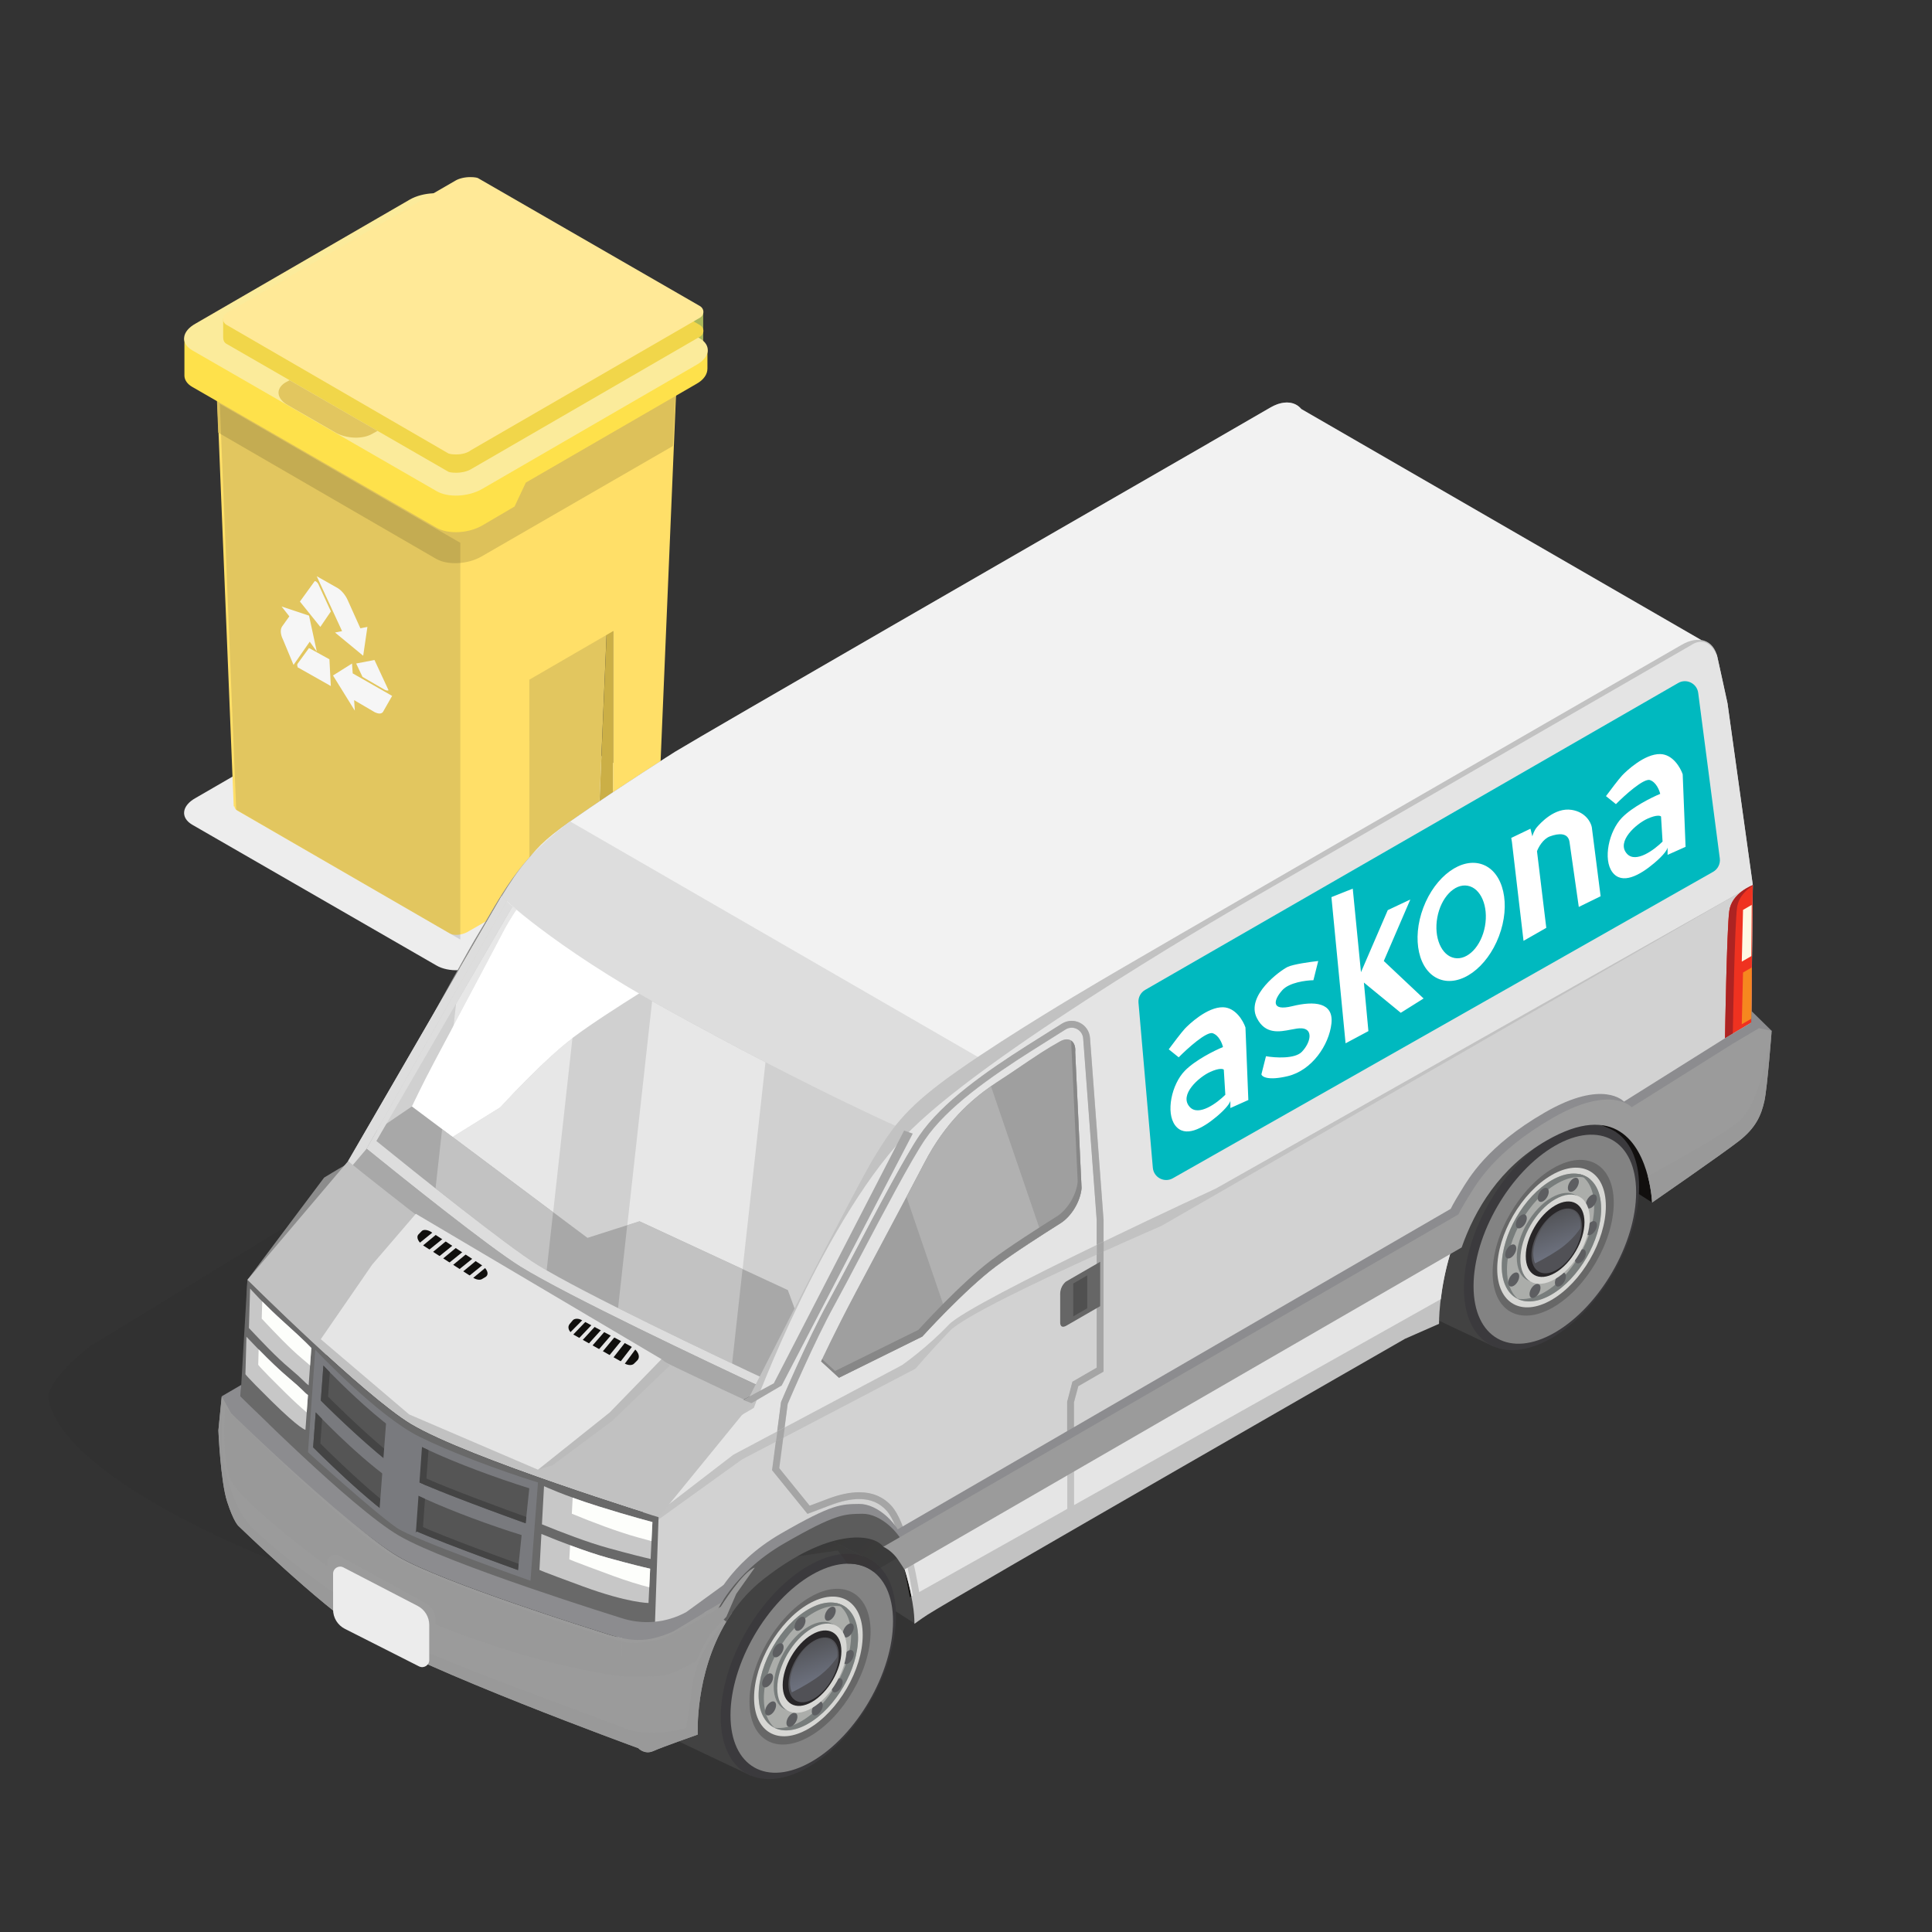<svg width="144" height="144" viewBox="0 0 144 144" fill="none" xmlns="http://www.w3.org/2000/svg">
<rect x="0" y="0" width="144" height="144" fill="#333333" stroke="none"/>
<path d="M32.529 71.96L14.324 61.467C13.432 60.943 13.537 60.051 14.586 59.473L30.536 50.239C31.533 49.662 33.107 49.61 33.946 50.082L52.151 60.575C53.043 61.1 52.938 61.992 51.889 62.569L35.94 71.803C34.943 72.432 33.421 72.485 32.529 71.96Z" fill="#EDEDED"/>
<path d="M45.699 63.252L44.545 62.99L45.227 46.988L45.699 47.041V63.252Z" fill="#CBAF46"/>
<path d="M52.412 23.326V26.264L51.363 25.739L50.156 23.956L52.412 23.326Z" fill="#ACB95A"/>
<path d="M35.727 52.444L45.223 46.988L44.541 62.99L35.045 68.446L35.727 52.444Z" fill="#E2C65F"/>
<path d="M33.057 51.55L39.458 55.223V66.818L34.788 69.493C34.368 69.703 33.791 69.756 33.477 69.546L17.684 60.417C17.527 60.312 17.475 60.207 17.475 60.102C17.475 59.945 17.58 59.787 17.789 59.682L31.745 51.603C32.112 51.393 32.69 51.393 33.057 51.55Z" fill="#FFDF68"/>
<path d="M49.057 61.048C49.057 61.205 48.952 61.363 48.742 61.468L45.699 63.199V58.897L48.847 60.733C49.005 60.786 49.057 60.891 49.057 61.048Z" fill="#E2C65F"/>
<path d="M50.524 26.159L49.055 61.049L45.697 60.944V47.04L39.454 50.66V60.786L17.419 60.104L16.002 25.215L50.524 26.159Z" fill="#FFDF68"/>
<path d="M50.367 29.254L44.701 26.001L21.092 25.372L16.107 28.257L16.265 32.245L32.477 41.636C33.368 42.161 34.89 42.056 35.887 41.479L50.157 33.242L50.367 29.254Z" fill="#DDC15A"/>
<path d="M52.78 26.106L50.787 26.053L33.998 17.554C33.106 17.029 31.584 17.134 30.587 17.711L17.366 25.319L13.746 25.214V27.994C13.746 28.309 13.956 28.624 14.323 28.834L32.529 39.327C33.421 39.852 34.942 39.747 35.939 39.169L38.352 37.753L39.192 35.969L51.888 28.624C52.465 28.309 52.728 27.89 52.728 27.47V26.106H52.78Z" fill="#FEE14B"/>
<path d="M32.529 36.6L14.324 26.107C13.432 25.582 13.537 24.69 14.586 24.113L30.536 14.879C31.533 14.302 33.107 14.249 33.946 14.722L52.151 25.215C53.043 25.739 52.938 26.631 51.889 27.208L35.94 36.442C34.943 37.019 33.421 37.124 32.529 36.6Z" fill="#FBEB9B"/>
<path d="M33.999 35.236C33.632 35.236 33.422 35.184 33.369 35.131L16.895 25.635C16.685 25.53 16.633 25.32 16.633 25.11C16.633 24.953 16.633 23.746 16.633 23.746L33.946 14.879C34.209 14.722 34.628 14.617 35.048 14.617C35.415 14.617 35.625 14.669 35.678 14.722L52.152 24.218C52.519 24.428 52.519 24.9 52.152 25.11L52.047 25.163L35.101 34.974C34.838 35.131 34.419 35.236 33.999 35.236Z" fill="#F1D64A"/>
<path d="M33.998 33.871C33.631 33.871 33.421 33.819 33.369 33.766L16.895 24.218C16.527 24.008 16.527 23.536 16.895 23.326L33.946 13.462C34.208 13.305 34.628 13.2 35.048 13.2C35.415 13.2 35.625 13.252 35.677 13.305L52.151 22.801C52.519 23.011 52.519 23.483 52.151 23.693L35.1 33.556C34.838 33.766 34.418 33.871 33.998 33.871Z" fill="#FFE997"/>
<path d="M24.924 32.193L21.461 30.199C20.621 29.727 20.516 28.992 21.251 28.52L21.583 28.341L28.141 32.119L27.809 32.297C27.075 32.77 25.763 32.717 24.924 32.193Z" fill="#E2C65F"/>
<path d="M34.311 70.03V40.459L16.383 30.1L17.605 60.353L34.311 70.03Z" fill="#212121" fill-opacity="0.13"/>
<path d="M22.192 49.454C22.139 49.507 22.139 49.611 22.192 49.716C22.192 49.769 22.192 49.769 22.244 49.769L24.658 51.133L24.553 49.139L23.031 48.3L22.192 49.454Z" fill="#F6F6F6"/>
<path d="M27.019 50.451L28.645 51.395C28.75 51.447 28.855 51.5 28.96 51.447L27.911 49.191L26.547 49.454L27.019 50.451Z" fill="#F6F6F6"/>
<path d="M24.971 47.145L27.07 48.876L27.385 46.725L26.86 46.83L25.916 44.731C25.759 44.364 25.444 43.997 25.181 43.84L23.607 42.948L25.496 47.04L24.971 47.145Z" fill="#F6F6F6"/>
<path d="M24.662 45.572L23.77 43.63C23.718 43.473 23.613 43.368 23.508 43.316H23.455L22.354 44.837L23.875 46.726L24.662 45.572Z" fill="#F6F6F6"/>
<path d="M23.611 48.562L23.034 45.886L20.987 45.204L21.565 45.939L21.04 46.673C20.883 46.883 20.883 47.25 21.092 47.67L21.879 49.559L23.086 47.828L23.611 48.562Z" fill="#F6F6F6"/>
<path d="M26.289 50.19L26.237 49.455L24.82 50.347L26.447 52.97L26.394 52.183L27.916 53.075C28.231 53.233 28.493 53.233 28.598 52.97L29.227 51.868L26.289 50.19Z" fill="#F6F6F6"/>
<path d="M47.113 61.52C47.113 60.051 48.163 58.215 49.474 57.48C50.104 57.113 50.733 57.06 51.153 57.323L52.15 57.952L48.687 63.566L47.795 62.989C47.376 62.779 47.113 62.254 47.113 61.52Z" fill="#515050"/>
<path d="M48.059 62.097C48.059 63.566 49.108 64.196 50.419 63.409C51.731 62.675 52.781 60.838 52.781 59.369C52.781 57.9 51.731 57.27 50.419 58.057C49.108 58.844 48.059 60.628 48.059 62.097Z" fill="#6B6B6B"/>
<path d="M48.742 61.731C48.742 62.78 49.477 63.2 50.421 62.675C51.365 62.151 52.1 60.839 52.1 59.79C52.1 58.74 51.365 58.321 50.421 58.845C49.477 59.37 48.742 60.681 48.742 61.731Z" fill="#B4B4B4"/>
<path opacity="0.08" d="M6.683 100.363C6.683 100.363 3.348 102.94 3.618 104.308C5 111.302 26.175 119.438 36.13 121.08C37.126 121.244 77.88 106.191 102.84 90.909C118.503 81.32 130.67 73.014 124.558 67.242C124.558 65.883 92.386 47.991 92.386 47.991L6.683 100.363Z" fill="#212121"/>
<path d="M68.158 120.991L63.961 118.307L57.932 113.935C57.932 113.935 61.582 109.054 62.81 109.542C64.039 110.03 68.467 115.172 68.467 115.172L68.158 120.991" fill="#424242"/>
<path d="M123.139 89.628L118.942 86.944L112.913 82.572C112.913 82.572 116.562 77.691 117.791 78.179C119.02 78.667 123.447 83.81 123.447 83.81L123.139 89.628Z" fill="#110F0E"/>
<path d="M108.383 81.271C110.02 80.326 111.516 80.153 112.661 80.632C114.041 81.211 120.453 84.391 120.453 84.391L111.36 100.374C111.36 100.374 105.049 97.409 103.876 96.802C102.63 96.157 101.854 94.679 101.854 92.544C101.854 88.403 104.777 83.355 108.383 81.271" fill="#424242"/>
<path d="M122.17 88.462C122.17 92.604 119.247 97.651 115.64 99.735C112.034 101.819 109.11 100.151 109.11 96.009C109.11 91.867 112.034 86.82 115.64 84.736C119.247 82.652 122.17 84.32 122.17 88.462Z" fill="#3B3A3D"/>
<path d="M121.947 88.862C121.947 92.705 119.235 97.387 115.889 99.321C112.543 101.255 109.83 99.707 109.83 95.865C109.83 92.021 112.543 87.338 115.889 85.405C119.235 83.472 121.947 85.02 121.947 88.862Z" fill="#838383"/>
<path d="M120.279 89.647C120.279 92.51 118.258 95.998 115.765 97.439C113.273 98.879 111.252 97.725 111.252 94.863C111.252 92 113.273 88.512 115.765 87.071C118.258 85.631 120.279 86.784 120.279 89.647Z" fill="#676767"/>
<path d="M119.691 89.898C119.691 92.465 117.879 95.595 115.643 96.887C113.407 98.179 111.594 97.144 111.594 94.576C111.594 92.009 113.407 88.88 115.643 87.587C117.879 86.296 119.691 87.33 119.691 89.898" fill="#D7D7D4"/>
<path d="M119.34 90.095C119.34 92.446 117.679 95.311 115.632 96.495C113.584 97.678 111.925 96.731 111.925 94.379C111.925 92.028 113.584 89.163 115.632 87.979C117.679 86.796 119.34 87.744 119.34 90.095Z" fill="#ABADAA"/>
<path d="M118.225 90.742C118.225 92.383 117.067 94.382 115.638 95.208C114.21 96.034 113.051 95.372 113.051 93.732C113.051 92.091 114.21 90.092 115.638 89.267C117.067 88.441 118.225 89.102 118.225 90.742Z" fill="#787D7C"/>
<path d="M115.112 96.32C117.16 95.136 118.82 92.271 118.82 89.919C118.82 88.702 118.373 87.865 117.66 87.501C118.67 87.677 119.34 88.601 119.34 90.093C119.34 92.444 117.679 95.309 115.632 96.493C114.644 97.063 113.75 97.135 113.085 96.796C113.668 96.897 114.364 96.752 115.112 96.32" fill="#787D7C"/>
<path d="M115.641 87.976C116.82 87.296 117.868 87.324 118.547 87.916C117.885 87.593 117.002 87.669 116.029 88.231C113.981 89.415 112.321 92.28 112.321 94.632C112.321 95.63 112.622 96.372 113.123 96.808C112.393 96.452 111.934 95.61 111.934 94.377C111.934 92.025 113.593 89.16 115.641 87.976" fill="#787D7C"/>
<path d="M113.799 90.797C113.799 91.056 113.616 91.372 113.39 91.503C113.164 91.633 112.981 91.529 112.981 91.269C112.981 91.01 113.164 90.695 113.39 90.564C113.616 90.433 113.799 90.538 113.799 90.797Z" fill="#5D5E61"/>
<path d="M118.201 93.402C118.201 93.661 118.018 93.976 117.792 94.107C117.566 94.237 117.383 94.133 117.383 93.874C117.383 93.615 117.566 93.299 117.792 93.169C118.018 93.038 118.201 93.143 118.201 93.402Z" fill="#5D5E61"/>
<path d="M119.029 91.302C119.029 91.561 118.846 91.876 118.62 92.007C118.394 92.138 118.211 92.033 118.211 91.773C118.211 91.515 118.379 91.199 118.604 91.069C118.83 90.938 119.029 91.043 119.029 91.302Z" fill="#5D5E61"/>
<path d="M119.016 89.314C119.016 89.572 118.833 89.888 118.607 90.018C118.382 90.149 118.198 90.044 118.198 89.785C118.198 89.527 118.382 89.211 118.607 89.08C118.833 88.95 119.016 89.054 119.016 89.314Z" fill="#5D5E61"/>
<path d="M117.678 88.071C117.678 88.33 117.495 88.646 117.27 88.776C117.044 88.906 116.861 88.802 116.861 88.543C116.861 88.284 117.044 87.968 117.27 87.838C117.495 87.707 117.678 87.812 117.678 88.071Z" fill="#5D5E61"/>
<path d="M115.434 88.822C115.434 89.081 115.251 89.397 115.025 89.528C114.799 89.658 114.616 89.553 114.616 89.294C114.616 89.035 114.799 88.72 115.025 88.589C115.251 88.459 115.434 88.564 115.434 88.822Z" fill="#5D5E61"/>
<path d="M113.012 93.04C113.012 93.299 112.829 93.615 112.603 93.746C112.377 93.876 112.194 93.771 112.194 93.513C112.194 93.253 112.377 92.937 112.603 92.807C112.829 92.677 113.012 92.781 113.012 93.04Z" fill="#5D5E61"/>
<path d="M113.234 95.13C113.234 95.389 113.051 95.706 112.825 95.836C112.599 95.966 112.416 95.862 112.416 95.603C112.416 95.343 112.599 95.028 112.825 94.897C113.051 94.767 113.234 94.871 113.234 95.13Z" fill="#5D5E61"/>
<path d="M114.82 95.981C114.82 96.241 114.637 96.557 114.411 96.687C114.185 96.817 114.002 96.713 114.002 96.454C114.002 96.194 114.185 95.879 114.411 95.749C114.637 95.618 114.82 95.722 114.82 95.981Z" fill="#5D5E61"/>
<path d="M116.713 95.13C116.713 95.389 116.53 95.706 116.304 95.836C116.078 95.966 115.895 95.862 115.895 95.603C115.895 95.343 116.078 95.028 116.304 94.897C116.53 94.767 116.713 94.871 116.713 95.13Z" fill="#5D5E61"/>
<path d="M118.494 90.868C118.494 92.509 117.336 94.508 115.908 95.334C114.48 96.159 113.321 95.499 113.321 93.857C113.321 92.217 114.48 90.218 115.908 89.392C117.336 88.567 118.494 89.228 118.494 90.868Z" fill="#D7D7D4"/>
<path d="M118.098 91.098C118.098 92.486 117.117 94.177 115.91 94.875C114.701 95.573 113.722 95.014 113.722 93.626C113.722 92.238 114.701 90.547 115.91 89.849C117.117 89.151 118.098 89.71 118.098 91.098Z" fill="#282628"/>
<path d="M117.902 91.405C117.902 92.596 117.061 94.049 116.024 94.648C114.986 95.247 114.145 94.768 114.145 93.576C114.145 92.385 114.986 90.933 116.024 90.333C117.061 89.733 117.902 90.213 117.902 91.405Z" fill="#515156"/>
<path d="M114.417 94.162C114.417 94.162 115.304 93.739 116.224 93.111C117.272 92.394 117.797 91.535 117.797 91.535C117.797 91.535 117.89 91.027 117.622 90.588C117.425 90.268 117.153 90.164 116.885 90.164C116.394 90.164 115.914 90.509 115.914 90.509C115.914 90.509 115.2 90.804 114.56 92.234C114.026 93.428 114.417 94.162 114.417 94.162Z" fill="url(#paint0_linear_1256_1884)"/>
<path d="M52.999 113.242C54.635 112.296 56.131 112.123 57.277 112.603C58.657 113.181 65.068 116.362 65.068 116.362L55.975 132.345C55.975 132.345 49.664 129.38 48.492 128.773C47.245 128.127 46.469 126.65 46.469 124.515C46.469 120.373 49.393 115.326 52.999 113.242Z" fill="#424242"/>
<path d="M66.779 120.434C66.779 124.575 63.856 129.623 60.25 131.706C56.643 133.79 53.72 132.122 53.72 127.98C53.72 123.839 56.643 118.791 60.25 116.707C63.856 114.624 66.779 116.292 66.779 120.434" fill="#3B3A3D"/>
<path d="M66.562 120.837C66.562 124.681 63.85 129.363 60.504 131.296C57.158 133.23 54.446 131.682 54.446 127.839C54.446 123.996 57.158 119.314 60.504 117.38C63.85 115.447 66.562 116.995 66.562 120.837" fill="#838383"/>
<path d="M64.889 121.616C64.889 124.479 62.868 127.968 60.376 129.408C57.883 130.848 55.861 129.696 55.861 126.832C55.861 123.97 57.883 120.481 60.376 119.041C62.868 117.6 64.889 118.753 64.889 121.616Z" fill="#676767"/>
<path d="M64.301 121.867C64.301 124.435 62.488 127.564 60.252 128.856C58.016 130.148 56.204 129.114 56.204 126.545C56.204 123.977 58.016 120.849 60.252 119.556C62.488 118.265 64.301 119.299 64.301 121.867" fill="#D7D7D4"/>
<path d="M63.955 122.068C63.955 124.42 62.295 127.285 60.248 128.468C58.2 129.651 56.54 128.704 56.54 126.352C56.54 124.001 58.2 121.135 60.248 119.952C62.295 118.769 63.955 119.716 63.955 122.068Z" fill="#ABADAA"/>
<path d="M62.84 122.715C62.84 124.357 61.682 126.356 60.254 127.181C58.825 128.007 57.667 127.346 57.667 125.705C57.667 124.065 58.825 122.065 60.254 121.24C61.682 120.414 62.84 121.075 62.84 122.715Z" fill="#787D7C"/>
<path d="M59.727 128.291C61.775 127.108 63.435 124.243 63.435 121.891C63.435 120.674 62.988 119.837 62.275 119.473C63.286 119.649 63.955 120.573 63.955 122.065C63.955 124.416 62.295 127.282 60.248 128.464C59.26 129.035 58.365 129.106 57.701 128.767C58.284 128.868 58.979 128.723 59.727 128.291" fill="#787D7C"/>
<path d="M60.252 119.948C61.431 119.266 62.479 119.295 63.158 119.886C62.496 119.564 61.614 119.64 60.64 120.203C58.592 121.386 56.933 124.251 56.933 126.603C56.933 127.601 57.234 128.343 57.734 128.779C57.005 128.423 56.545 127.581 56.545 126.347C56.545 123.995 58.205 121.13 60.252 119.948Z" fill="#787D7C"/>
<path d="M58.406 122.767C58.406 123.027 58.223 123.342 57.997 123.473C57.771 123.603 57.588 123.499 57.588 123.24C57.588 122.98 57.771 122.665 57.997 122.535C58.223 122.404 58.406 122.509 58.406 122.767Z" fill="#5D5E61"/>
<path d="M62.81 125.376C62.81 125.636 62.627 125.951 62.402 126.081C62.176 126.211 61.993 126.107 61.993 125.848C61.993 125.589 62.176 125.273 62.402 125.143C62.627 125.013 62.81 125.117 62.81 125.376Z" fill="#5D5E61"/>
<path d="M63.641 123.273C63.641 123.532 63.458 123.848 63.232 123.978C63.007 124.109 62.824 124.004 62.824 123.746C62.824 123.486 62.99 123.17 63.216 123.04C63.441 122.909 63.641 123.014 63.641 123.273Z" fill="#5D5E61"/>
<path d="M63.635 121.287C63.635 121.546 63.452 121.862 63.227 121.992C63.001 122.123 62.818 122.018 62.818 121.759C62.818 121.5 63.001 121.184 63.227 121.054C63.452 120.923 63.635 121.028 63.635 121.287Z" fill="#5D5E61"/>
<path d="M62.291 120.042C62.291 120.301 62.108 120.617 61.882 120.747C61.656 120.878 61.473 120.773 61.473 120.514C61.473 120.255 61.656 119.939 61.882 119.809C62.108 119.679 62.291 119.783 62.291 120.042Z" fill="#5D5E61"/>
<path d="M60.037 120.793C60.037 121.052 59.854 121.368 59.628 121.498C59.402 121.629 59.219 121.524 59.219 121.265C59.219 121.006 59.402 120.69 59.628 120.56C59.854 120.429 60.037 120.534 60.037 120.793Z" fill="#5D5E61"/>
<path d="M57.623 125.01C57.623 125.27 57.44 125.585 57.214 125.715C56.989 125.846 56.806 125.741 56.806 125.483C56.806 125.223 56.989 124.908 57.214 124.777C57.44 124.647 57.623 124.751 57.623 125.01Z" fill="#5D5E61"/>
<path d="M57.844 127.099C57.844 127.358 57.661 127.674 57.435 127.804C57.209 127.934 57.026 127.83 57.026 127.571C57.026 127.312 57.209 126.996 57.435 126.866C57.661 126.736 57.844 126.84 57.844 127.099Z" fill="#5D5E61"/>
<path d="M59.434 127.952C59.434 128.211 59.251 128.527 59.025 128.657C58.8 128.788 58.616 128.683 58.616 128.424C58.616 128.165 58.8 127.849 59.025 127.719C59.251 127.589 59.434 127.693 59.434 127.952Z" fill="#5D5E61"/>
<path d="M61.324 127.099C61.324 127.358 61.141 127.674 60.915 127.804C60.689 127.934 60.506 127.83 60.506 127.571C60.506 127.312 60.689 126.996 60.915 126.866C61.141 126.736 61.324 126.84 61.324 127.099Z" fill="#5D5E61"/>
<path d="M63.105 122.844C63.105 124.484 61.947 126.483 60.519 127.309C59.091 128.134 57.933 127.473 57.933 125.832C57.933 124.192 59.091 122.193 60.519 121.367C61.947 120.542 63.105 121.203 63.105 122.844" fill="#D7D7D4"/>
<path d="M62.713 123.073C62.713 124.461 61.733 126.152 60.525 126.85C59.316 127.548 58.337 126.989 58.337 125.601C58.337 124.213 59.316 122.522 60.525 121.824C61.733 121.125 62.713 121.685 62.713 123.073" fill="#282628"/>
<path d="M62.522 123.377C62.522 124.569 61.681 126.02 60.643 126.62C59.605 127.219 58.764 126.739 58.764 125.548C58.764 124.357 59.605 122.905 60.643 122.305C61.681 121.706 62.522 122.186 62.522 123.377Z" fill="#515156"/>
<path d="M59.02 126.136C59.02 126.136 59.907 125.713 60.828 125.085C61.876 124.369 62.4 123.509 62.4 123.509C62.4 123.509 62.494 123 62.226 122.562C62.029 122.242 61.757 122.138 61.488 122.138C60.999 122.138 60.518 122.482 60.518 122.482C60.518 122.482 59.804 122.777 59.164 124.208C58.63 125.402 59.02 126.136 59.02 126.136Z" fill="url(#paint1_linear_1256_1884)"/>
<path d="M21.086 104.186C20.933 104.4 20.795 104.619 20.663 104.838C20.294 105.452 20.036 106.058 19.849 106.647C19.497 106.019 19.134 105.397 18.841 104.74C18.6 104.201 18.401 103.656 18.181 103.12L18.187 103.113L18.439 95.397L24.157 87.773C24.157 87.773 24.157 87.773 24.727 87.427C25.291 87.081 26.406 86.454 26.406 86.454C26.406 86.454 34.281 71.805 35.71 69.493C37.146 67.181 38.579 63.956 42.493 61.226C46.401 58.501 50.333 56.026 50.333 56.026C53.046 54.381 77.27 40.419 90.141 33.008L90.146 33.002L94.698 30.371C95.216 30.07 95.71 29.958 96.127 30.015L96.193 30.025C96.509 30.081 96.779 30.233 96.982 30.478C97.155 30.687 97.288 30.957 97.359 31.292L99.332 34.032L99.999 48.284L99.882 58.532L100.828 58.725C100.828 58.725 100.513 62.923 100.288 63.952C100.258 64.094 100.222 64.231 100.186 64.369C99.942 65.245 99.505 66.076 98.406 66.931C97.128 67.924 91.917 71.525 91.917 71.525C91.917 71.525 91.886 70.716 91.632 69.697C91.051 67.339 89.296 63.875 84.024 66.921C80.553 68.928 78.705 72.065 77.723 74.872C77.184 76.415 76.903 77.862 76.761 78.962C76.598 80.195 76.609 80.984 76.609 80.984L74.079 82.1C74.079 82.1 40.618 101.435 38.49 102.663C36.368 103.89 33.91 105.821 33.91 105.821C33.91 105.821 33.91 105.821 33.289 101.726C33.228 101.313 33.131 100.941 33.004 100.605C31.864 97.651 28.236 97.911 23.452 101.66C22.485 102.419 21.711 103.28 21.086 104.186" fill="#8C8C8C"/>
<path d="M26.751 85.155C28.114 86.26 30.226 87.957 32.349 89.622C34.909 91.635 37.489 93.595 38.792 94.406C39.285 94.71 39.921 95.072 40.66 95.475C42.125 96.274 43.998 97.233 45.988 98.221C48.889 99.657 52.029 101.159 54.492 102.321C55.448 102.774 56.304 103.176 57.006 103.503L57.682 103.1L67.393 84.264L57.148 78.299L48.736 73.404L43.443 70.323L37.392 66.798L34.282 72.162L26.751 85.155" fill="#D0D0D0"/>
<path d="M30.675 86.628L29.348 85.414C29.348 85.414 30.726 82.242 32.348 79.188C34.485 75.162 36.552 71.298 37.444 69.577C37.838 68.817 38.255 68.146 38.681 67.548L48.477 73.202C48.222 73.56 47.917 73.87 47.584 74.08C46.315 74.877 44.139 76.263 42.753 77.302C40.444 79.033 37.284 82.522 37.284 82.522L30.675 86.628Z" fill="white"/>
<path d="M59.842 99.213L58.721 96.155L47.665 91.024L43.787 92.263L30.699 82.468L26.747 85.154L38.874 95.394L57 103.503L57.679 103.1L59.842 99.213Z" fill="#A8A8A8"/>
<path d="M55.35 94.593L57.055 79.175C54.867 78.041 52.388 76.72 49.647 75.204C49.292 75.007 48.944 74.811 48.605 74.619L46.755 91.323L47.672 91.031L55.35 94.593V94.593ZM41.23 90.35L42.666 77.374C40.366 79.127 37.289 82.525 37.289 82.525L33.729 84.737L41.23 90.35ZM33.811 76.448C35.383 73.493 36.763 70.904 37.449 69.58C37.785 68.933 38.137 68.349 38.498 67.82C38.383 67.724 38.283 67.637 38.199 67.562L33.992 74.817L33.811 76.448" fill="#E7E7E7"/>
<path d="M33.724 84.733L37.284 82.521C37.284 82.521 40.36 79.123 42.66 77.37L43.324 71.372C41.892 70.416 40.739 69.574 39.845 68.882C39.258 68.444 38.816 68.088 38.492 67.816C38.132 68.345 37.779 68.928 37.443 69.576C36.758 70.9 35.378 73.489 33.805 76.444L32.952 84.156L33.724 84.733" fill="white"/>
<path d="M34.116 73.609L37.766 67.158C37.509 66.926 37.386 66.802 37.386 66.802C37.386 66.801 37.387 66.8 37.388 66.799L37.386 66.797L34.276 72.161L34.116 73.609" fill="#E5DFD3"/>
<path d="M54.566 101.632L55.346 94.586L47.667 91.024L46.751 91.317L46.066 97.5C48.828 98.887 51.949 100.39 54.566 101.632V101.632ZM40.745 94.685L41.226 90.344L33.725 84.731L32.953 84.153L32.463 88.578C35.38 90.887 38.588 93.361 40.092 94.294C40.288 94.416 40.507 94.547 40.745 94.685" fill="#C2C2C2"/>
<path d="M37.77 67.159L38.322 67.337L28.054 85.045C31.061 87.481 37.712 92.817 40.092 94.294C43.399 96.347 52.99 100.902 57.682 103.1L57.002 103.503C52.644 101.465 42.249 96.552 38.788 94.403C36.408 92.926 30.333 88.057 27.325 85.62L37.77 67.159" fill="#DDDDDD"/>
<path d="M36.599 97.064L25.94 86.546L26.747 85.154C29.755 87.591 36.405 92.926 38.786 94.403C42.246 96.552 52.642 101.465 57 103.502L55.388 104.338L36.599 97.064Z" fill="#A8A8A8"/>
<path d="M37.769 67.16C37.769 67.16 40.208 69.738 48.875 74.536C60.356 80.893 67.268 83.827 67.268 83.827L76.76 78.961L91.631 69.696L100.186 64.368L126.224 48.075L126.814 47.708L96.981 30.476C96.778 30.232 96.508 30.079 96.192 30.023L96.127 30.013C95.857 29.977 95.557 30.013 95.236 30.12C95.063 30.181 94.88 30.262 94.697 30.37L90.145 33.001L90.14 33.007C77.27 40.418 53.045 54.38 50.332 56.024C50.332 56.024 46.4 58.499 42.492 61.224C38.579 63.955 39.204 64.848 37.769 67.16" fill="#F2F2F2"/>
<path d="M42.491 61.222L75.123 80.071L68.035 84.487C68.035 84.487 61.125 81.551 49.641 75.197C40.974 70.4 37.388 66.802 37.388 66.802C38.66 64.751 39.574 63.404 42.491 61.222Z" fill="#DDDDDD"/>
<path d="M45.953 121.978L46.253 114.755L53.189 106.254C53.189 106.254 53.189 106.254 53.759 105.908C54.324 105.556 55.438 104.935 55.438 104.935C55.438 104.935 63.775 88.472 65.21 86.16C66.64 83.847 67.617 82.431 71.525 79.706C75.434 76.976 80.976 73.716 80.976 73.716C84.193 71.765 116.407 53.204 125.344 48.059C126.621 47.321 127.725 47.703 128.006 48.976L128.753 52.415L130.642 65.968L130.525 76.222L130.64 76.57C130.64 76.57 131.156 80.613 130.932 81.641C130.708 82.671 130.321 83.623 129.049 84.622C128.523 85.03 127.333 85.88 126.113 86.738C125.482 86.163 124.75 85.668 123.983 85.323C123.63 85.164 123.267 85.026 122.92 84.852C122.901 84.843 122.757 84.759 122.632 84.688C121.807 83.735 120.595 83.336 119.394 83.579C118.266 83.227 116.738 83.415 114.667 84.611C111.196 86.618 109.353 89.756 108.371 92.557C108.264 92.858 108.168 93.158 108.087 93.449C107.221 96.337 107.257 98.67 107.257 98.67L104.722 99.785C104.722 99.785 71.198 119.018 69.133 120.353C68.585 120.708 68.162 121.03 68.162 121.03L68.157 120.989C68.132 120.836 68.252 119.754 67.385 116.842C67.266 116.441 66.677 115.793 66.55 115.462C65.41 112.503 58.879 115.596 54.095 119.35C53.174 120.068 52.431 120.888 51.82 121.749C51.474 121.882 51.133 122.024 50.807 122.192H50.68C50.034 122.192 49.388 122.197 48.741 122.197C48.564 122.196 48.349 122.206 48.113 122.216C47.4 122.246 46.503 122.276 45.937 121.993L45.953 121.978" fill="#C2C2C2"/>
<path d="M47.963 113.576L54.657 108.427L57.936 106.685L58.216 104.544L58.235 104.477C58.253 104.433 60.169 99.913 61.732 97.073C62.221 96.185 62.912 94.871 63.678 93.415C65.359 90.218 67.453 86.239 68.521 84.662C70.22 82.155 73.556 79.844 76.595 77.915C77.726 77.197 78.555 76.676 79.161 76.301C79.383 76.163 79.632 76.094 79.882 76.094C80.094 76.094 80.306 76.143 80.504 76.244C80.934 76.463 81.214 76.884 81.249 77.368L82.259 90.928V92.539C86.656 90.415 90.614 88.591 90.614 88.591L130.646 65.972L128.759 52.416C128.759 52.416 128.011 48.98 127.974 48.845C127.611 48.042 127.153 47.837 126.779 47.837C126.388 47.837 126.09 48.06 126.09 48.06L93.23 67.019C93.23 67.019 74.427 77.826 67.975 84.14C61.523 90.453 56.185 104.936 56.185 104.936L53.938 106.255L47.963 113.576V113.576ZM58.487 106.393L67.237 101.744C67.237 101.744 69.062 100.477 70.715 98.737C71.569 97.838 76.846 95.163 81.75 92.785L81.751 90.947L80.743 77.406C80.72 77.101 80.543 76.836 80.272 76.698C80.148 76.635 80.015 76.603 79.882 76.603C79.725 76.603 79.569 76.647 79.428 76.734C78.824 77.109 77.996 77.628 76.867 78.344C73.873 80.247 70.589 82.518 68.943 84.948C67.89 86.501 65.804 90.467 64.128 93.652C63.36 95.112 62.668 96.428 62.177 97.319C60.696 100.011 58.89 104.236 58.716 104.644L58.487 106.393V106.393ZM70.494 97.775C69.476 98.809 68.743 99.619 68.743 99.619L62.534 102.69L61.206 101.472C61.206 101.472 62.184 99.344 63.807 96.288C65.191 93.679 66.545 91.143 67.567 89.207C68.127 88.152 68.585 87.282 68.901 86.675C70.478 83.63 72.423 81.974 73.863 80.961C74.413 80.579 74.886 80.288 75.237 80.049C77.614 78.439 77.903 78.246 79.013 77.619C79.195 77.517 79.365 77.469 79.516 77.469C79.928 77.469 80.195 77.827 80.143 78.424L80.616 88.56C80.53 89.548 79.863 90.665 79.038 91.179C78.652 91.423 78.174 91.728 77.655 92.06C76.504 92.799 75.165 93.684 74.209 94.403C73.013 95.299 71.588 96.664 70.494 97.775" fill="#E4E4E4"/>
<path d="M46.5 123.845C46.539 123.308 46.623 122.759 46.748 122.207C46.632 122.194 46.519 122.177 46.411 122.154L44.846 123.057L46.5 123.845" fill="url(#paint2_linear_1256_1884)"/>
<path d="M46.621 123.901L49.031 122.194C48.935 122.195 48.838 122.195 48.742 122.195C48.732 122.195 48.721 122.195 48.711 122.195C48.54 122.195 48.336 122.204 48.114 122.213C47.892 122.223 47.652 122.232 47.41 122.232C47.184 122.232 46.956 122.224 46.739 122.2C46.614 122.752 46.53 123.301 46.491 123.838L46.621 123.901" fill="url(#paint3_linear_1256_1884)"/>
<path d="M65.634 116.852L66.939 116.078C66.773 115.842 66.612 115.617 66.553 115.462C66.235 114.636 65.496 114.281 64.493 114.281C63.756 114.281 62.875 114.473 61.914 114.809C62.853 115.268 63.726 115.699 64.314 115.989C64.821 116.159 65.267 116.451 65.634 116.852" fill="url(#paint4_linear_1256_1884)"/>
<path d="M59.158 116.044L62.443 115.566L62.651 115.85C62.832 115.828 63.009 115.817 63.182 115.817C63.585 115.817 63.965 115.877 64.314 115.995C63.726 115.705 62.853 115.275 61.914 114.816C61.047 115.119 60.113 115.54 59.158 116.044" fill="url(#paint5_linear_1256_1884)"/>
<path d="M65.121 117.153L65.637 116.847C65.269 116.445 64.823 116.154 64.316 115.984C63.966 115.866 63.587 115.806 63.184 115.806C63.011 115.806 62.834 115.817 62.653 115.839L63.167 116.539C63.187 116.539 63.207 116.539 63.227 116.539C63.953 116.539 64.597 116.751 65.121 117.153" fill="url(#paint6_linear_1256_1884)"/>
<path d="M108.923 91.161L108.925 91.16C108.925 91.16 108.926 91.156 108.928 91.15C108.927 91.154 108.925 91.157 108.923 91.161" fill="url(#paint7_linear_1256_1884)"/>
<path d="M130.585 71.625L130.596 70.633L130.584 71.624L130.585 71.625Z" fill="url(#paint8_linear_1256_1884)"/>
<path d="M130.531 76.228L130.533 76.226L130.584 71.628L130.583 71.627L130.531 76.228Z" fill="url(#paint9_linear_1256_1884)"/>
<path d="M47.416 122.238C47.658 122.238 47.898 122.228 48.119 122.218C48.342 122.209 48.546 122.2 48.717 122.2C48.727 122.2 48.737 122.2 48.747 122.2C48.844 122.2 48.94 122.2 49.037 122.199L57.356 116.304L59.161 116.041C60.116 115.536 61.049 115.115 61.917 114.812C62.878 114.476 63.759 114.284 64.496 114.284C65.499 114.284 66.238 114.639 66.556 115.465C66.616 115.62 66.776 115.845 66.943 116.081L67.195 115.931C67.153 115.752 67.113 115.587 67.076 115.443L67.271 115.339C66.957 114.209 66.562 113.141 66.101 112.618C65.583 112.031 64.904 111.738 64.047 111.738C63.426 111.738 62.714 111.892 61.902 112.199L60.194 112.844L57.556 109.59L57.836 107.453L55.309 108.775L47.001 114.756L46.7 121.982L46.408 122.152C46.516 122.175 46.629 122.192 46.745 122.205C46.962 122.229 47.19 122.238 47.416 122.238ZM67.729 115.093L76.828 110.214L79.547 108.601V104.496L79.941 102.994L81.75 101.948V93.509C77.491 95.441 71.795 98.143 70.782 99.209C69.128 100.95 68.238 102.011 68.238 102.011L58.386 107.165L58.089 109.439L60.358 112.237L61.722 111.722C62.583 111.397 63.358 111.235 64.045 111.235C65.051 111.235 65.867 111.584 66.482 112.282C66.981 112.848 67.4 113.94 67.729 115.093V115.093ZM80.056 108.299L108.933 91.162C108.934 91.159 108.936 91.157 108.937 91.154C109.008 90.916 110.786 85.14 116.603 83.176C117.774 82.781 118.767 82.622 119.608 82.622C123.032 82.622 123.918 85.254 123.918 85.254L130.531 76.224L130.583 71.624L130.594 70.632L130.646 65.973L86.564 91.372C86.564 91.372 84.706 92.174 82.259 93.279V102.241L80.379 103.329L80.056 104.53V108.299" fill="#D2D2D2"/>
<path d="M85.926 87.038L84.856 74.734C84.822 74.347 85.016 73.975 85.353 73.781L125.084 50.906C125.701 50.55 126.482 50.937 126.574 51.643L128.184 63.982C128.236 64.385 128.039 64.781 127.685 64.981L87.415 87.821C86.782 88.18 85.989 87.763 85.926 87.038Z" fill="#00B9BF"/>
<path d="M68.16 120.984C68.16 120.984 68.16 120.984 68.16 120.984C68.16 120.984 68.16 120.984 68.16 120.984ZM67.816 119.054L67.933 118.988C67.819 118.42 67.648 117.711 67.388 116.838C67.534 117.551 67.686 118.349 67.816 119.054" fill="url(#paint10_linear_1256_1884)"/>
<path d="M67.937 118.987L68.04 118.928C67.945 118.343 67.724 117.076 67.398 115.802L67.195 115.923C67.258 116.197 67.325 116.508 67.392 116.836C67.652 117.709 67.823 118.418 67.937 118.987V118.987ZM68.513 118.663L79.222 112.648L79.548 112.46V108.748L76.829 110.205L67.853 115.533C68.177 116.758 68.4 117.986 68.513 118.663V118.663ZM80.056 112.18L107.389 96.83C107.499 95.919 107.706 94.737 108.094 93.443L80.056 108.475V112.18Z" fill="#E5E5E5"/>
<path d="M68.16 120.989C68.16 120.989 68.16 120.988 68.16 120.987C68.16 120.988 68.16 120.989 68.16 120.989ZM68.16 120.987C68.15 120.929 68.007 120.096 67.816 119.06C68.006 120.095 68.15 120.929 68.16 120.987Z" fill="url(#paint11_linear_1256_1884)"/>
<path d="M107.248 98.667C107.248 98.665 107.246 98.584 107.25 98.434V98.433C107.248 98.522 107.247 98.587 107.247 98.625C107.247 98.652 107.248 98.666 107.248 98.667" fill="url(#paint12_linear_1256_1884)"/>
<path d="M107.264 98.437C107.272 98.141 107.297 97.579 107.387 96.839C107.297 97.579 107.271 98.141 107.264 98.436V98.437Z" fill="url(#paint13_linear_1256_1884)"/>
<path d="M79.55 108.753L80.058 108.481V108.296L79.55 108.598V108.753ZM57.839 107.45L58.389 107.161L58.49 106.391L57.939 106.684L57.839 107.45V107.45ZM81.753 93.506C81.925 93.427 82.095 93.351 82.262 93.276V92.537C82.093 92.619 81.923 92.701 81.753 92.784V93.506Z" fill="#A5A5A5"/>
<path d="M57.925 106.678L58.477 106.386L58.705 104.637C58.88 104.23 60.685 100.004 62.166 97.312C62.657 96.421 63.349 95.106 64.117 93.645C65.793 90.46 67.879 86.494 68.932 84.941C70.578 82.511 73.862 80.24 76.856 78.337C77.985 77.621 78.813 77.102 79.417 76.727C79.558 76.64 79.715 76.596 79.872 76.596C80.004 76.596 80.137 76.628 80.261 76.691C80.532 76.829 80.709 77.094 80.732 77.399L81.74 90.94L81.74 92.778C81.909 92.696 82.079 92.614 82.248 92.532V90.921L81.239 77.361C81.203 76.877 80.923 76.456 80.493 76.237C80.295 76.136 80.083 76.087 79.872 76.087C79.621 76.087 79.372 76.156 79.15 76.294C78.544 76.669 77.715 77.19 76.584 77.908C73.545 79.837 70.21 82.148 68.51 84.655C67.442 86.231 65.349 90.211 63.667 93.408C62.901 94.864 62.21 96.178 61.721 97.066C60.158 99.906 58.242 104.426 58.224 104.47L58.206 104.537L57.925 106.678Z" fill="#A5A5A5"/>
<path d="M67.26 115.327L67.718 115.081C67.389 113.928 66.97 112.836 66.471 112.27C65.856 111.573 65.04 111.223 64.034 111.223C63.347 111.223 62.572 111.385 61.711 111.711L60.347 112.226L58.078 109.427L58.376 107.153L57.825 107.441L57.545 109.578L60.183 112.832L61.891 112.187C62.703 111.88 63.416 111.726 64.036 111.726C64.893 111.726 65.572 112.019 66.09 112.607C66.551 113.129 66.946 114.197 67.26 115.327ZM79.536 108.589L80.045 108.287V104.518L80.368 103.317L82.248 102.229V93.267C82.081 93.343 81.912 93.419 81.74 93.497V101.936L79.93 102.982L79.536 104.485V108.589" fill="#A5A5A5"/>
<path d="M67.478 115.287C67.166 115.458 67.276 115.719 66.772 115.95C65.635 112.993 61.473 113.198 56.685 116.951C55.721 117.707 55.074 118.911 54.448 119.818C54.3 120.032 54.031 119.91 53.898 120.13L53.093 119.575C53.093 119.575 54.297 116.563 58.19 114.313C62.084 112.063 62.697 112.116 64.035 112.094C65.375 112.072 67.064 113.544 67.478 115.287Z" fill="#8C8C8F"/>
<path d="M130.641 65.974C130.641 65.974 129.074 66.543 128.889 67.901C128.703 69.258 128.571 77.383 128.571 77.383L130.526 76.223L130.641 65.974" fill="#EF3220"/>
<path d="M129.47 67.639C129.296 68.916 129.168 76.187 129.153 77.038L128.571 77.383C128.571 77.383 128.703 69.258 128.889 67.901C129.074 66.543 130.641 65.974 130.641 65.974V66.012C130.174 66.309 129.581 66.835 129.47 67.639" fill="#AD2322"/>
<path d="M16.276 106.612C16.276 106.612 16.434 110.411 16.932 111.934C17.426 113.458 17.777 113.743 17.777 113.743C17.777 113.743 23.874 119.646 26.908 121.557C31.452 124.413 47.325 130.21 47.57 130.297L47.574 130.302L47.488 129.064L47.004 122.198C46.796 122.173 46.582 122.137 46.363 122.091C45.885 121.989 45.371 121.836 44.78 121.642C44.78 121.642 32.974 117.965 29.676 116.019C25.946 113.819 17.386 105.063 17.386 105.063L16.526 104.07L16.276 106.612" fill="#9B9B9B"/>
<path d="M46.678 128.2C46.77 128.48 46.861 128.729 46.943 128.948C47.283 129.839 47.538 130.242 47.574 130.298L47.578 130.303C47.578 130.303 48.042 130.807 48.698 130.512C49.35 130.216 52.006 129.284 52.006 129.284C52.006 129.284 51.762 124.813 54.139 120.859C54.271 120.64 54.413 120.422 54.56 120.208L53.919 119.234L52.617 120.131L48.785 121.949L46.383 121.812L46.367 122.092L46.256 124.399C46.256 124.399 46.184 126.671 46.678 128.2" fill="#9B9B9B"/>
<path d="M16.28 106.613C16.28 106.613 16.438 110.412 16.936 111.936C17.43 113.459 17.781 113.744 17.781 113.744C17.781 113.744 23.878 119.648 26.912 121.558C31.456 124.415 47.329 130.211 47.574 130.298L47.578 130.303C47.578 130.303 48.042 130.807 48.698 130.512C49.35 130.216 52.007 129.284 52.007 129.284C52.007 129.284 51.762 124.813 54.139 120.859C54.139 120.859 52.026 122.668 51.614 125.612C51.202 128.556 51.136 128.785 51.136 128.785C51.136 128.785 49.279 129.366 47.492 129.065C47.309 129.04 47.126 128.999 46.943 128.948C46.785 128.903 46.622 128.847 46.469 128.785C44.459 127.955 31.1 123.233 29.446 121.949C27.792 120.661 22.246 117.174 18.853 113.914C16.921 112.059 16.53 107.927 16.53 107.927V104.071L16.28 106.613" fill="#999999"/>
<path d="M67.721 116.021C67.408 116.193 66.346 115.06 65.842 115.29C65.043 114.238 61.715 113.932 56.928 117.685C55.963 118.44 55.188 119.304 54.562 120.211C54.413 120.426 54.273 120.644 54.141 120.864L53.336 120.309C53.336 120.309 54.539 117.297 58.432 115.047C62.326 112.798 62.939 112.85 64.277 112.828C65.617 112.807 67.306 114.278 67.721 116.021" fill="#5C5C5C"/>
<path d="M108.126 90.101C108.126 90.101 108.339 89.654 108.905 88.747C109.47 87.841 110.78 85.437 115.146 82.915C119.513 80.392 121.043 82.108 121.043 82.108L128.574 77.381L130.53 76.221L130.539 75.349L132.049 76.829C132.049 76.829 131.161 80.611 130.937 81.641C130.712 82.67 130.326 83.624 129.052 84.62C128.367 85.155 126.543 86.444 125.003 87.521C124.104 86.068 122.777 84.877 121.41 83.843C120.693 83.3 119.813 83.243 118.994 83.48C117.913 83.284 116.507 83.551 114.673 84.612C111.202 86.617 109.356 89.756 108.373 92.56L67.188 114.631C67.08 114.463 66.958 114.306 66.82 114.162L66.773 114.065L108.126 90.101" fill="#8C8C8F"/>
<path d="M66.889 116.183C66.618 115.817 66.274 115.502 65.839 115.287L108.699 90.516C108.699 90.516 108.908 90.068 109.473 89.162C110.043 88.255 111.351 85.851 115.718 83.329C120.084 80.808 121.616 82.525 121.616 82.525L129.142 77.798L131.102 76.636L132.049 76.83C132.049 76.83 131.733 81.027 131.509 82.056C131.28 83.085 130.899 84.038 129.621 85.036C128.349 86.029 123.137 89.63 123.137 89.63C123.137 89.63 123.102 88.749 122.822 87.669C122.206 85.316 120.415 82.036 115.244 85.026C111.774 87.033 109.926 90.17 108.944 92.977L67.415 116.98C67.406 116.957 66.954 116.267 66.889 116.183" fill="#9B9B9B"/>
<path d="M122.822 87.667C123.102 88.746 123.137 89.628 123.137 89.628C123.137 89.628 128.349 86.026 129.621 85.033C130.899 84.035 131.28 83.082 131.509 82.053C131.733 81.024 132.049 76.827 132.049 76.827C132.049 76.827 131.366 81.727 129.819 83.383C129.122 84.122 126.033 85.909 122.822 87.667Z" fill="#999999"/>
<path d="M130.562 67.445L129.915 67.819L129.822 71.674L130.534 71.263L130.562 67.445Z" fill="#FEF9E4"/>
<path d="M130.562 72.111L129.915 72.486L129.822 76.34L130.534 75.928L130.562 72.111" fill="#F6871F"/>
<path d="M82.002 94.047L79.454 95.52C79.454 95.52 79.02 95.832 79.02 96.441C79.02 97.051 79.02 98.587 79.02 98.587C79.02 98.587 79.002 99.086 79.498 98.799C79.993 98.513 82.002 97.352 82.002 97.352V94.047" fill="#666666"/>
<path d="M79.993 98.116L81.037 97.512V95.061L79.993 95.665V98.116" fill="#505050"/>
<path d="M61.203 101.471L62.531 102.689L68.74 99.618C68.74 99.618 69.473 98.808 70.491 97.773C71.585 96.663 73.011 95.297 74.206 94.402C75.163 93.683 76.501 92.797 77.652 92.058C78.171 91.727 78.649 91.422 79.036 91.177C79.86 90.663 80.527 89.547 80.613 88.559L80.14 78.423C80.211 77.608 79.687 77.236 79.01 77.618C77.901 78.245 77.611 78.438 75.234 80.047C74.883 80.287 74.41 80.577 73.86 80.96C72.42 81.973 70.476 83.629 68.898 86.674C68.582 87.28 68.124 88.151 67.565 89.206C66.542 91.141 65.188 93.678 63.804 96.286C62.181 99.342 61.203 101.471 61.203 101.471" fill="#9F9F9F"/>
<path d="M70.492 97.779C71.586 96.668 73.011 95.303 74.207 94.407C75.163 93.689 76.502 92.803 77.652 92.064L73.861 80.965C72.421 81.979 70.476 83.634 68.899 86.68C68.583 87.286 68.125 88.157 67.565 89.212L70.492 97.779Z" fill="#B1B1B1"/>
<path d="M62.244 102.186L68.451 99.119C68.451 99.119 71.609 95.63 73.919 93.899C75.304 92.86 77.48 91.474 78.749 90.677C79.571 90.161 80.241 89.045 80.325 88.057L79.851 77.919C79.863 77.787 79.853 77.672 79.835 77.564C80.053 77.706 80.175 78.004 80.14 78.421L80.613 88.559C80.529 89.547 79.859 90.662 79.038 91.179C77.768 91.976 75.592 93.362 74.207 94.401C71.898 96.132 68.739 99.621 68.739 99.621L62.532 102.688L61.205 101.473C61.205 101.473 61.232 101.411 61.279 101.303L62.244 102.186" fill="#878787"/>
<path d="M18.44 95.394C18.44 95.394 27.142 104.051 30.622 106.144C34.849 108.685 49.086 113.084 49.086 113.084L56.023 104.583C56.023 104.583 42.008 98.104 37.644 95.395C34.528 93.461 25.943 86.547 25.943 86.547L18.44 95.394Z" fill="#C1C1C1"/>
<path d="M48.786 121.946C48.786 121.946 33.595 116.859 29.381 114.325C25.871 112.215 17.931 104.074 17.931 104.074L18.439 95.395C18.439 95.395 27.141 104.051 30.622 106.144C34.849 108.685 49.086 113.084 49.086 113.084L48.786 121.946Z" fill="#696969"/>
<path d="M44.781 121.64C44.781 121.64 32.979 117.961 29.678 116.016C25.95 113.817 17.234 105.353 17.234 105.353L16.529 104.07L17.98 103.223L17.93 104.074C17.93 104.074 26.198 112.391 29.735 114.458C33.371 116.583 46.273 120.587 46.273 120.587C47.888 121.128 49.655 120.972 51.15 120.155L53.926 118.137L53.919 119.231L53.806 119.411L50.178 121.601C48.085 122.514 46.948 122.362 44.781 121.64" fill="#8C8C8F"/>
<path d="M40.098 110.495L39.539 117.82C39.539 117.82 30.841 114.762 29.562 113.869C27.757 112.609 22.956 108.241 22.956 108.241L23.498 100.604C23.498 100.604 28.12 105.528 31.256 107.083C33.551 108.221 37.123 109.568 40.098 110.495" fill="#797A7E"/>
<path d="M23.909 104.389C23.909 104.389 23.975 104.455 24.102 104.583L24.198 104.679C24.311 104.787 24.453 104.929 24.626 105.097C24.718 105.183 24.814 105.275 24.916 105.377L24.977 105.438C25.043 105.499 25.11 105.565 25.181 105.632C26.092 106.503 27.379 107.689 28.606 108.692C28.758 108.821 28.906 108.938 29.054 109.054C29.196 109.167 29.339 109.279 29.476 109.381C29.614 109.487 29.751 109.59 29.888 109.681C29.985 109.753 30.082 109.819 30.174 109.88L30.28 109.951C30.407 110.038 30.535 110.114 30.651 110.185C30.865 110.313 31.252 110.491 31.751 110.71L31.898 110.771C32.163 110.883 32.453 111.001 32.764 111.128L32.835 111.153C33.059 111.245 33.293 111.336 33.532 111.434C33.654 111.479 33.772 111.525 33.893 111.571L33.929 111.586C34.235 111.703 34.545 111.825 34.855 111.943C35.267 112.1 35.68 112.253 36.077 112.401C36.148 112.432 36.219 112.457 36.285 112.483C36.519 112.569 36.754 112.651 36.972 112.732C37.054 112.763 37.131 112.794 37.206 112.824C37.924 113.084 38.52 113.298 38.861 113.425L38.993 113.471C39.11 113.512 39.176 113.537 39.176 113.537L39.227 113.068L39.451 110.929C36.977 110.155 34.047 109.07 31.94 108.087C31.705 107.98 31.486 107.873 31.273 107.771C30.642 107.46 29.949 107.002 29.247 106.472C27.374 105.061 25.445 103.161 24.581 102.28C24.392 102.087 24.254 101.939 24.173 101.858L24.133 101.817L24.102 101.781L23.909 104.389" fill="#555555"/>
<path d="M23.337 107.877C23.337 107.877 27.631 112.212 30.085 113.674C30.237 113.766 30.477 113.882 30.782 114.02C30.879 114.066 30.985 114.112 31.092 114.157C33.474 115.187 38.609 117.026 38.609 117.026L38.879 114.417C36.522 113.684 33.759 112.66 31.683 111.718C31.337 111.565 31.011 111.407 30.706 111.259C30.161 110.989 29.571 110.612 28.97 110.179C26.354 108.28 23.53 105.27 23.53 105.27L23.337 107.877Z" fill="#555555"/>
<path d="M23.913 104.389C23.913 104.389 26.696 107.196 29.058 109.054C29.627 109.508 30.177 109.9 30.655 110.185C30.869 110.313 31.256 110.491 31.755 110.71C34.172 111.744 39.18 113.537 39.18 113.537L39.23 113.068C37.785 112.549 33.541 110.995 31.79 110.201C31.531 110.078 31.328 109.976 31.195 109.895C30.579 109.528 29.856 108.983 29.108 108.372C26.869 106.539 24.452 104.099 24.452 104.099L24.584 102.28C24.284 101.97 24.106 101.781 24.106 101.781L23.913 104.389" fill="#444444"/>
<path d="M29.052 109.053C29.194 109.166 29.337 109.277 29.474 109.379C29.612 109.486 29.749 109.588 29.886 109.68C29.983 109.751 30.079 109.817 30.171 109.878L30.278 109.95C30.405 110.036 30.533 110.112 30.649 110.184C30.863 110.311 31.25 110.489 31.749 110.708L31.784 110.2L31.938 108.085C31.703 107.978 31.484 107.872 31.27 107.77C30.639 107.459 29.947 107 29.245 106.47L29.102 108.371L29.052 109.053" fill="#444444"/>
<path d="M28.807 112.242L30.776 114.019L30.991 114.212L31.087 114.157L31.52 113.912L31.678 111.717C31.332 111.564 31.006 111.406 30.701 111.258C30.156 110.989 29.566 110.611 28.965 110.178L28.807 112.242" fill="#444444"/>
<path d="M23.532 105.271C23.532 105.271 23.711 105.461 24.011 105.767L23.877 107.586C23.877 107.586 28.174 111.922 30.623 113.386C31.666 114.009 37.005 115.962 38.658 116.56L38.61 117.026C38.61 117.026 31.323 114.416 30.085 113.675C27.636 112.211 23.34 107.876 23.34 107.876L23.532 105.271Z" fill="#444444"/>
<path d="M45.319 115.378C43.782 114.952 41.901 114.232 40.393 113.613L40.548 110.77C40.548 110.77 42.011 111.459 44.603 112.271C46.977 113.014 48.627 113.443 48.627 113.443L48.494 116.196C47.94 116.07 46.946 115.828 45.319 115.378" fill="#C7C7C7"/>
<path d="M45.318 116.113C46.981 116.573 47.924 116.801 48.459 116.921L48.336 119.477C48.336 119.477 46.813 119.477 43.452 118.243C40.194 117.049 40.208 117.012 40.208 117.012L40.353 114.333C41.868 114.955 43.768 115.685 45.318 116.113Z" fill="#C7C7C7"/>
<path d="M42.62 112.824L42.685 111.629C43.23 111.826 43.87 112.045 44.603 112.275C46.977 113.018 48.627 113.447 48.627 113.447L48.559 114.865C48.251 114.783 47.917 114.692 47.546 114.59C46.008 114.165 44.127 113.444 42.62 112.824" fill="#FDFEFB"/>
<path d="M42.434 116.221L42.491 115.173C43.457 115.533 44.443 115.872 45.318 116.114C46.981 116.574 47.924 116.802 48.459 116.922L48.392 118.307C47.675 118.125 46.777 117.855 45.678 117.452C42.421 116.257 42.434 116.221 42.434 116.221" fill="#FDFEFB"/>
<path d="M21.57 101.969C20.583 101.143 19.514 100.001 18.552 98.983L18.641 96.04C18.641 96.04 19.57 97.118 21.232 98.609C22.753 99.974 23.205 100.473 23.205 100.473L23.004 103.255C22.646 102.985 22.615 102.844 21.57 101.969" fill="#C7C7C7"/>
<path d="M21.542 102.721C22.611 103.615 22.608 103.726 22.953 103.986L22.766 106.569C22.766 106.569 22.38 106.542 20.232 104.424C18.151 102.372 18.292 102.413 18.292 102.413L18.369 99.634C19.333 100.657 20.546 101.887 21.542 102.721" fill="#C7C7C7"/>
<path d="M19.507 98.284L19.546 97.001C19.971 97.432 20.532 97.98 21.232 98.607C22.753 99.972 23.205 100.471 23.205 100.471L23.11 101.778C22.959 101.641 22.772 101.478 22.524 101.271C21.537 100.445 20.468 99.302 19.507 98.284" fill="#FDFEFB"/>
<path d="M19.246 101.71L19.278 100.575C20.032 101.345 20.84 102.129 21.542 102.716C22.611 103.611 22.608 103.722 22.953 103.982L22.86 105.272C22.48 104.954 21.945 104.471 21.186 103.723C19.105 101.67 19.246 101.71 19.246 101.71Z" fill="#FDFEFB"/>
<path fill-rule="evenodd" clip-rule="evenodd" d="M31.994 123.731V121.119C31.994 120.52 31.66 119.97 31.128 119.695L25.595 116.825C25.245 116.644 24.826 116.898 24.826 117.293V119.973C24.826 120.578 25.167 121.132 25.706 121.405L31.23 124.201C31.58 124.379 31.994 124.123 31.994 123.731Z" fill="#ECECEC"/>
<path d="M55.384 104.341L56.017 104.585L58.265 103.267L68.033 84.492L67.385 84.265L57.676 103.103L55.384 104.341" fill="#A5A5A5"/>
<path d="M37.386 66.805L37.766 67.162L27.321 85.623L26.296 86.837L25.938 86.549L26.745 85.157L37.386 66.805" fill="#DDDDDD"/>
<path d="M49.922 101.779L45.62 105.912L41.18 109.214L40.096 109.542L45.445 105.274L49.302 101.303L49.922 101.779Z" fill="#BBBBBB"/>
<path d="M49.303 101.303L45.445 105.274L40.096 109.542L30.494 105.422L23.909 99.817L27.737 94.261L30.994 90.47L49.303 101.303" fill="#E5E5E5"/>
<path d="M30.512 107.162L31.463 107.692L30.998 114.212L30.13 113.915L28.285 112.542L28.778 106.032L30.512 107.162" fill="#797A7E"/>
<path d="M31.2 91.996L31.442 91.749C31.566 91.624 31.887 91.658 32.138 91.825L35.878 94.276C36.344 94.585 36.481 95.009 36.172 95.189L35.915 95.339C35.769 95.425 35.491 95.379 35.269 95.236L31.584 92.856C31.163 92.582 30.994 92.205 31.2 91.996" fill="#100F0D"/>
<path d="M42.461 98.681L42.693 98.406C42.81 98.269 43.096 98.254 43.32 98.375L47.028 100.353C47.55 100.635 47.775 101.125 47.492 101.405L47.252 101.643C47.114 101.78 46.814 101.774 46.558 101.628L42.778 99.493C42.393 99.275 42.26 98.918 42.461 98.681" fill="#100F0D"/>
<path d="M32.562 91.974L32.275 91.832L31.146 92.745L31.4 92.935L32.562 91.974" fill="#E5E5E5"/>
<path d="M33.34 92.43L33.053 92.288L31.924 93.201L32.177 93.39L33.34 92.43" fill="#E5E5E5"/>
<path d="M34.129 92.889L33.842 92.747L32.713 93.659L32.967 93.849L34.129 92.889Z" fill="#E5E5E5"/>
<path d="M34.908 93.34L34.621 93.197L33.492 94.11L33.746 94.299L34.908 93.34" fill="#E5E5E5"/>
<path d="M35.658 93.825L35.371 93.683L34.242 94.596L34.496 94.785L35.658 93.825Z" fill="#E5E5E5"/>
<path d="M36.315 94.382L36.027 94.24L34.898 95.154L35.152 95.343L36.315 94.382" fill="#E5E5E5"/>
<path d="M43.703 98.45L43.444 98.357L42.37 99.441L42.6 99.601L43.703 98.45" fill="#E5E5E5"/>
<path d="M44.434 98.777L44.165 98.681L43.102 99.801L43.344 99.967L44.434 98.777" fill="#E5E5E5"/>
<path d="M45.18 99.12L44.902 99.019L43.852 100.178L44.105 100.35L45.18 99.12" fill="#E5E5E5"/>
<path d="M45.961 99.477L45.673 99.372L44.639 100.571L44.904 100.75L45.961 99.477Z" fill="#E5E5E5"/>
<path d="M46.742 99.877L46.444 99.768L45.424 101.014L45.702 101.201L46.742 99.877Z" fill="#E5E5E5"/>
<path d="M47.486 100.404L47.175 100.288L46.165 101.594L46.458 101.791L47.486 100.404Z" fill="#E5E5E5"/>
<path d="M16.788 104.903C16.788 104.903 16.469 108.491 17.169 110.23C17.869 111.97 24.39 116.737 24.39 116.737V116.491C24.39 116.031 24.881 115.74 25.283 115.961L31.725 119.489C32.183 119.741 32.469 120.222 32.469 120.746V121.075C32.469 121.075 35.809 122.476 39.625 123.526C43.442 124.577 46.256 124.949 46.256 124.949L46.357 122.344C46.357 122.344 32.309 118.124 28.659 115.599C24.567 112.769 16.788 104.903 16.788 104.903" fill="#999999"/>
<path d="M46.356 122.344L46.255 124.949C46.255 124.949 48.201 124.989 49.198 124.917C50.195 124.845 51.913 123.786 51.913 123.786C51.913 123.786 52.626 122.093 53.198 121.497C53.516 121.166 54.14 120.503 54.14 120.503L54.876 118.799L56.26 116.84C55.353 117.122 53.721 119.752 53.721 119.752C53.721 119.752 49.912 122.099 48.968 122.244C47.694 122.438 47.112 122.545 46.356 122.344" fill="#999999"/>
<path fill-rule="evenodd" clip-rule="evenodd" d="M120.442 59.936C120.226 59.761 119.776 59.396 119.7 59.338C119.995 58.94 120.647 58.075 120.896 57.807C121.207 57.472 122.571 56.18 123.743 56.204C124.681 56.223 125.25 57.217 125.418 57.711L125.633 63.118L124.293 63.716V63.165C124.27 63.315 124.052 63.694 123.288 64.338C122.212 65.247 120.896 65.965 120.178 65.008C119.461 64.051 119.915 61.946 120.896 60.941C121.681 60.137 123.121 59.426 123.743 59.171C123.679 58.892 123.437 58.295 122.977 58.142C122.518 57.989 121.095 59.274 120.442 59.936ZM123.918 62.726L123.804 60.858C123.744 60.788 123.459 60.722 122.795 61.021C121.965 61.394 120.436 62.726 121.266 63.636C121.93 64.364 123.31 63.333 123.918 62.726ZM112.69 62.753L113.555 70.125L115.251 69.156L114.559 63.445C114.663 63.157 115.002 62.531 115.528 62.337C116.186 62.095 116.878 62.06 116.982 62.753C117.065 63.306 117.478 66.214 117.674 67.598L119.301 66.802L118.643 61.645C118.574 61.288 118.179 60.531 117.155 60.365C115.874 60.157 114.801 61.368 114.559 61.645C114.365 61.867 114.247 62.199 114.213 62.337L114.071 61.768L112.64 62.453L112.69 62.753ZM111.723 69.78C110.83 72.139 108.845 73.574 107.288 72.984C105.732 72.395 105.195 70.005 106.088 67.646C106.982 65.287 108.967 63.852 110.523 64.442C112.079 65.031 112.617 67.421 111.723 69.78ZM110.681 69.033C110.412 70.52 109.399 71.583 108.417 71.406C107.436 71.228 106.858 69.878 107.127 68.391C107.396 66.903 108.409 65.84 109.391 66.018C110.372 66.195 110.95 67.545 110.681 69.033ZM99.237 66.867L100.826 66.234L101.439 72.463L103.437 67.835L105.117 67.044L103.14 71.628L106.106 74.421L104.406 75.488L101.657 73.234L101.993 76.853L100.292 77.762L99.237 66.867ZM97.894 73.06L98.253 71.628C97.669 71.691 96.396 71.867 95.972 72.069C95.443 72.321 92.829 74.199 93.678 75.876C94.305 77.113 95.359 76.909 96.218 76.742L96.218 76.742C96.523 76.683 96.803 76.628 97.031 76.645C97.901 76.708 97.686 77.716 97.031 78.397C96.507 78.941 95.031 78.842 94.359 78.725L94.018 80.073C94.064 80.263 94.52 80.555 95.972 80.212C97.787 79.784 99.061 77.88 99.237 76.292C99.413 74.704 97.964 74.59 96.325 74.993C94.686 75.397 94.933 74.517 95.578 73.8C96.094 73.227 97.337 73.068 97.894 73.06ZM87.853 78.806C87.638 78.631 87.188 78.266 87.111 78.209C87.406 77.81 88.059 76.945 88.308 76.677C88.619 76.343 89.982 75.051 91.154 75.075C92.092 75.094 92.662 76.087 92.829 76.582L93.044 81.988L91.705 82.587V82.035C91.682 82.185 91.463 82.564 90.7 83.209C89.623 84.118 88.308 84.835 87.59 83.878C86.872 82.921 87.327 80.816 88.308 79.811C89.092 79.007 90.532 78.296 91.154 78.041C91.091 77.762 90.848 77.165 90.389 77.012C89.93 76.859 88.507 78.145 87.853 78.806ZM91.215 79.729L91.329 81.597C90.722 82.204 89.341 83.235 88.677 82.507C87.847 81.597 89.377 80.265 90.207 79.892C90.87 79.593 91.156 79.659 91.215 79.729Z" fill="white"/>
<defs>
<linearGradient id="paint0_linear_1256_1884" x1="114.899" y1="89.108" x2="118.717" y2="100.113" gradientUnits="userSpaceOnUse">
<stop stop-color="#515256"/>
<stop offset="0.118" stop-color="#515256"/>
<stop offset="0.985" stop-color="#ACB8DA"/>
<stop offset="1" stop-color="#ACB8DA"/>
</linearGradient>
<linearGradient id="paint1_linear_1256_1884" x1="59.502" y1="121.081" x2="63.321" y2="132.087" gradientUnits="userSpaceOnUse">
<stop stop-color="#515256"/>
<stop offset="0.118" stop-color="#515256"/>
<stop offset="0.985" stop-color="#ACB8DA"/>
<stop offset="1" stop-color="#ACB8DA"/>
</linearGradient>
<linearGradient id="paint2_linear_1256_1884" x1="95.525" y1="111.657" x2="65.923" y2="46.516" gradientUnits="userSpaceOnUse">
<stop stop-color="#A6A6A8"/>
<stop offset="0.979" stop-color="#7B522C"/>
<stop offset="1" stop-color="#7B522C"/>
</linearGradient>
<linearGradient id="paint3_linear_1256_1884" x1="95.516" y1="111.65" x2="65.914" y2="46.508" gradientUnits="userSpaceOnUse">
<stop stop-color="#121110"/>
<stop offset="0.979" stop-color="#11100E"/>
<stop offset="1" stop-color="#11100E"/>
</linearGradient>
<linearGradient id="paint4_linear_1256_1884" x1="97.352" y1="107.661" x2="15.122" y2="23.406" gradientUnits="userSpaceOnUse">
<stop stop-color="#424242"/>
<stop offset="0.979" stop-color="#11100E"/>
<stop offset="1" stop-color="#11100E"/>
</linearGradient>
<linearGradient id="paint5_linear_1256_1884" x1="95.519" y1="111.653" x2="65.917" y2="46.511" gradientUnits="userSpaceOnUse">
<stop stop-color="#424242"/>
<stop offset="0.979" stop-color="#11100E"/>
<stop offset="1" stop-color="#11100E"/>
</linearGradient>
<linearGradient id="paint6_linear_1256_1884" x1="95.521" y1="111.642" x2="65.919" y2="46.5" gradientUnits="userSpaceOnUse">
<stop stop-color="#3B3A3D"/>
<stop offset="0.979" stop-color="#2C1F17"/>
<stop offset="1" stop-color="#2C1F17"/>
</linearGradient>
<linearGradient id="paint7_linear_1256_1884" x1="91.983" y1="116.992" x2="54.64" y2="34.751" gradientUnits="userSpaceOnUse">
<stop stop-color="#121110"/>
<stop offset="0.979" stop-color="#11100E"/>
<stop offset="1" stop-color="#11100E"/>
</linearGradient>
<linearGradient id="paint8_linear_1256_1884" x1="95.517" y1="111.611" x2="65.918" y2="46.466" gradientUnits="userSpaceOnUse">
<stop stop-color="white"/>
<stop offset="0.979" stop-color="#BF823E"/>
<stop offset="1" stop-color="#BF823E"/>
</linearGradient>
<linearGradient id="paint9_linear_1256_1884" x1="95.514" y1="111.649" x2="65.874" y2="46.465" gradientUnits="userSpaceOnUse">
<stop stop-color="#A6A6A8"/>
<stop offset="0.979" stop-color="#7B522C"/>
<stop offset="1" stop-color="#7B522C"/>
</linearGradient>
<linearGradient id="paint10_linear_1256_1884" x1="90.671" y1="111.693" x2="86.512" y2="104.42" gradientUnits="userSpaceOnUse">
<stop stop-color="#110F0E"/>
<stop offset="0.979" stop-color="#100F0D"/>
<stop offset="1" stop-color="#100F0D"/>
</linearGradient>
<linearGradient id="paint11_linear_1256_1884" x1="88.686" y1="110.54" x2="87.234" y2="107.999" gradientUnits="userSpaceOnUse">
<stop stop-color="#110F0E"/>
<stop offset="0.979" stop-color="#100F0D"/>
<stop offset="1" stop-color="#100F0D"/>
</linearGradient>
<linearGradient id="paint12_linear_1256_1884" x1="88.838" y1="110.494" x2="87.384" y2="107.967" gradientUnits="userSpaceOnUse">
<stop stop-color="#A6A6A8"/>
<stop offset="0.979" stop-color="#7B522C"/>
<stop offset="1" stop-color="#7B522C"/>
</linearGradient>
<linearGradient id="paint13_linear_1256_1884" x1="88.688" y1="110.521" x2="87.236" y2="107.98" gradientUnits="userSpaceOnUse">
<stop stop-color="#121110"/>
<stop offset="0.979" stop-color="#11100E"/>
<stop offset="1" stop-color="#11100E"/>
</linearGradient>
</defs>
</svg>

